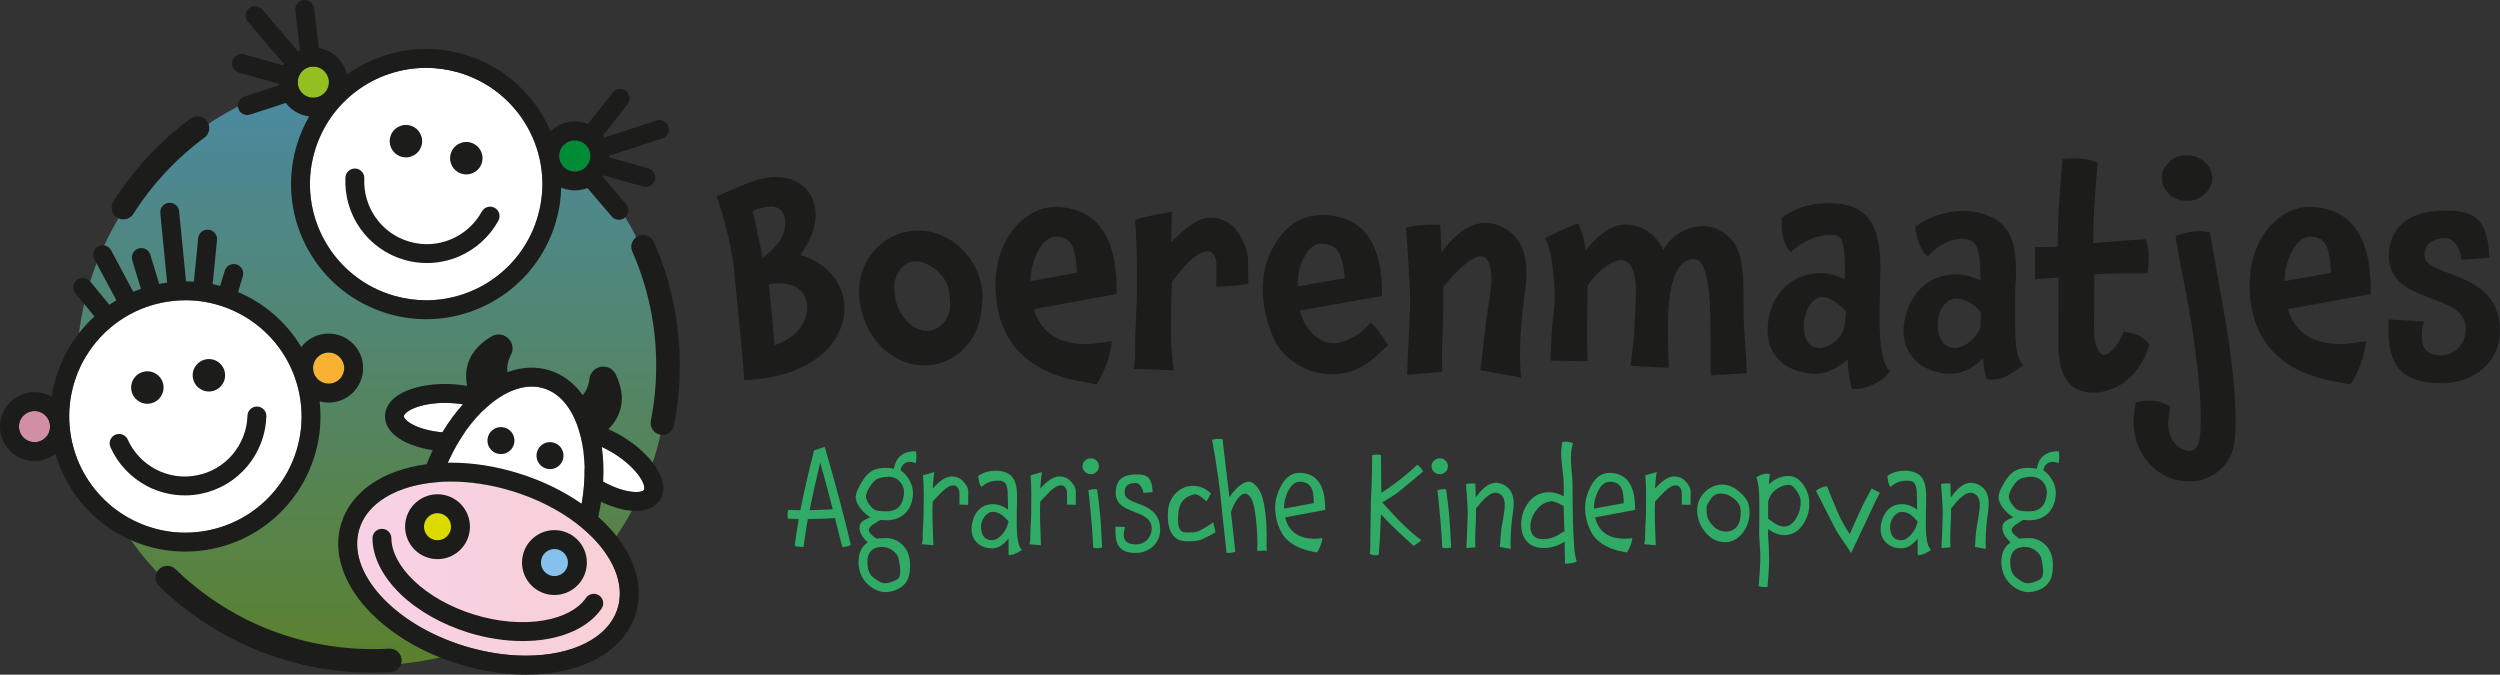 <?xml version="1.0" encoding="UTF-8" standalone="no"?><!DOCTYPE svg PUBLIC "-//W3C//DTD SVG 1.1//EN" "http://www.w3.org/Graphics/SVG/1.1/DTD/svg11.dtd"><svg width="100%" height="100%" viewBox="0 0 20766 5604" version="1.1" xmlns="http://www.w3.org/2000/svg" xmlns:xlink="http://www.w3.org/1999/xlink" xml:space="preserve" xmlns:serif="http://www.serif.com/" style="fill-rule:evenodd;clip-rule:evenodd;stroke-linejoin:round;stroke-miterlimit:2;"><rect x="0" y="0" width="20766" height="5604" fill="#333333" stroke="none"/><g opacity="0.6"><path d="M5545.86,3071.11c0,-1354.41 -1099.61,-2454.02 -2454.02,-2454.02c-1354.41,-0 -2454.02,1099.61 -2454.02,2454.02c-0,1354.41 1099.61,2454.02 2454.02,2454.02c1354.41,-0 2454.02,-1099.61 2454.02,-2454.02Z" style="fill:url(#_Linear1);"/></g><path d="M2984.79,4394.28c-109.037,355.521 282.942,791.068 875.495,972.787c175.625,53.854 349.088,79.375 509.192,79.375c380.052,-0 684.453,-143.933 761.172,-394.089c109.037,-355.521 -282.943,-791.016 -875.495,-972.76c-175.625,-53.854 -349.088,-79.349 -509.192,-79.349c-380.026,-0 -684.427,143.906 -761.172,394.036Z" style="fill:url(#_Linear2);fill-rule:nonzero;"/><path d="M4341.2,5324.87c-144.505,-0 -297.734,-23.36 -446.77,-69.089c-221.25,-67.839 -422.631,-181.667 -567.032,-320.495c-149.375,-143.62 -232.291,-308.203 -233.463,-463.437c-0.313,-43.386 34.583,-78.802 77.969,-79.141l0.598,0c43.099,0 78.204,34.792 78.542,77.969c0.833,112.526 66.615,237.318 185.261,351.38c126.979,122.083 306.041,222.76 504.192,283.542c198.125,60.755 402.865,77.786 576.459,47.864c162.161,-27.942 286.614,-94.375 350.416,-187.083c24.584,-35.729 73.49,-44.766 109.245,-20.182c35.729,24.609 44.766,73.515 20.156,109.244c-87.994,127.865 -248.932,217.657 -453.151,252.839c-64.427,11.094 -132.422,16.589 -202.422,16.589" style="fill:#1c1c1b;fill-rule:nonzero;"/><path d="M4605.36,4403.49l-0.026,-0c-57.291,-0 -112.083,17.864 -158.515,51.64c-47.474,34.558 -81.667,82.526 -98.906,138.75c-21.094,68.776 -14.141,141.641 19.557,205.183c33.724,63.541 90.182,110.156 158.958,131.25c25.677,7.89 52.24,11.875 79.011,11.875c57.265,-0 112.083,-17.865 158.515,-51.641c47.474,-34.557 81.693,-82.526 98.906,-138.75c21.094,-68.776 14.141,-141.641 -19.557,-205.182c-33.724,-63.542 -90.182,-110.157 -158.958,-131.25c-25.677,-7.891 -52.24,-11.875 -78.985,-11.875" style="fill:#1c1c1b;fill-rule:nonzero;"/><path d="M4605.35,4560.59c10.912,0 21.979,1.589 32.943,4.974c59.245,18.151 92.552,80.938 74.401,140.182c-14.818,48.282 -59.271,79.349 -107.266,79.349c-10.911,0 -21.979,-1.614 -32.943,-4.974c-59.27,-18.177 -92.552,-80.937 -74.401,-140.182c14.818,-48.281 59.271,-79.349 107.266,-79.349" style="fill:#85c1ea;fill-rule:nonzero;"/><path d="M3634.1,4105.63l-0.026,-0c-57.292,-0 -112.084,17.864 -158.516,51.64c-47.474,34.558 -81.666,82.526 -98.906,138.75c-21.094,68.776 -14.141,141.641 19.557,205.183c33.724,63.541 90.183,110.156 158.959,131.25c25.677,7.89 52.239,11.875 79.01,11.875c57.266,-0 112.083,-17.865 158.516,-51.641c47.474,-34.557 81.692,-82.526 98.906,-138.75c21.094,-68.776 14.14,-141.641 -19.557,-205.182c-33.724,-63.568 -90.183,-110.157 -158.959,-131.25c-25.677,-7.891 -52.239,-11.875 -78.984,-11.875" style="fill:#1c1c1b;fill-rule:nonzero;"/><path d="M3634.09,4262.73c10.912,0 21.98,1.589 32.943,4.974c59.245,18.151 92.552,80.938 74.401,140.182c-14.818,48.282 -59.271,79.349 -107.265,79.349c-10.912,0 -21.98,-1.614 -32.943,-4.974c-59.271,-18.177 -92.552,-80.937 -74.401,-140.182c14.818,-48.281 59.271,-79.349 107.265,-79.349" style="fill:#dcdb00;fill-rule:nonzero;"/><path d="M5315.21,3963.32c-44.922,-67.291 -122.917,-138.593 -213.985,-195.625c-107.708,-67.421 -202.187,-97.708 -270.156,-106.822c-2.63,-12.579 -5.416,-25.053 -8.463,-37.344c-52.552,-212.084 -161.068,-353.308 -305.625,-397.63c-32.266,-9.896 -65.756,-14.792 -100.131,-14.792c-119.557,-0 -249.713,59.193 -375.859,172.734c-9.427,8.464 -18.724,17.214 -27.969,26.172c-61.38,-30.573 -156.588,-58.437 -283.567,-62.995c-10.886,-0.39 -21.745,-0.573 -32.552,-0.573c-95.756,0 -187.006,15.131 -254.323,42.579c-63.464,25.859 -87.188,54.895 -87.657,68.125c-0.468,13.203 21.12,43.854 82.552,74.192c72.553,35.834 175.756,58.568 283.151,62.422c52.735,1.901 100.287,-0.625 142.422,-6.068c-83.828,120.026 -154.01,261.172 -205.755,415.235c29.037,-1.797 58.62,-2.709 88.698,-2.709c160.078,0 333.542,25.521 509.167,79.375c208.593,63.959 392.291,159.428 538.073,271.719c43.541,-156.692 64.583,-313.073 62.422,-459.583c34.192,30.208 72.968,59.219 114.531,85.234c203.906,127.657 360.39,122.266 379.427,91.901c7.005,-11.224 3.646,-48.567 -34.401,-105.547" style="fill:#fff;fill-rule:nonzero;"/><path d="M4461.22,3751.72c-18.177,59.245 15.13,122.032 74.401,140.183c59.244,18.177 122.005,-15.131 140.182,-74.375c18.177,-59.245 -15.13,-122.032 -74.375,-140.183c-59.271,-18.177 -122.031,15.13 -140.208,74.375" style="fill:#1c1c1b;fill-rule:nonzero;"/><path d="M4053.78,3626.77c-18.177,59.245 15.13,122.031 74.375,140.182c59.271,18.177 122.031,-15.13 140.208,-74.375c18.178,-59.245 -15.13,-122.031 -74.375,-140.182c-59.27,-18.177 -122.031,15.13 -140.208,74.375" style="fill:#1c1c1b;fill-rule:nonzero;"/><path d="M4468.7,1790.83c35.391,-125.468 45.156,-254.01 29.036,-382.083c-15.598,-123.776 -54.583,-242.031 -115.859,-351.458c-61.276,-109.427 -141.745,-204.454 -239.141,-282.422c-100.781,-80.651 -215.494,-139.505 -340.963,-174.87c-85.938,-24.245 -174.271,-36.537 -262.578,-36.537c-103.906,0 -206.771,16.849 -305.703,50.079c-97.578,32.76 -188.933,80.599 -271.511,142.187c-83.359,62.188 -155.599,136.797 -214.713,221.745c-61.12,87.891 -107.032,185.26 -136.407,289.427c-35.39,125.469 -45.156,254.01 -29.01,382.083c15.573,123.776 54.557,242.032 115.833,351.459c61.276,109.427 141.745,204.427 239.167,282.395c100.755,80.678 215.469,139.506 340.938,174.896c85.937,24.245 174.27,36.537 262.578,36.537c103.932,-0 206.771,-16.849 305.703,-50.078c97.578,-32.761 188.932,-80.599 271.51,-142.188c83.36,-62.187 155.599,-136.797 214.714,-221.771c61.12,-87.864 107.031,-185.234 136.406,-289.401" style="fill:#fff;fill-rule:nonzero;"/><path d="M3545.57,2184.89c-61.771,0 -123.646,-8.411 -183.672,-25.338c-148.464,-41.849 -279.271,-134.089 -368.359,-259.688c-87.709,-123.698 -131.875,-274.791 -124.297,-425.468c2.187,-43.334 39.218,-76.771 82.396,-74.506c43.333,2.188 76.692,39.063 74.505,82.396c-5.808,115.599 28.125,231.641 95.547,326.693c69.375,97.812 167.161,166.771 282.838,199.375c115.703,32.63 235.13,24.948 345.365,-22.214c107.161,-45.833 196.718,-127.031 252.161,-228.619c20.807,-38.099 68.516,-52.11 106.589,-31.329c38.073,20.782 52.109,68.49 31.328,106.589c-72.266,132.396 -188.88,238.177 -328.307,297.812c-84.323,36.068 -175.105,54.297 -266.094,54.297" style="fill:#1c1c1b;fill-rule:nonzero;"/><path d="M3743.8,1277.51c-20.182,71.589 21.485,145.964 93.047,166.172c71.589,20.182 145.99,-21.484 166.172,-93.073c20.208,-71.562 -21.458,-145.963 -93.047,-166.146c-71.588,-20.208 -145.989,21.459 -166.172,93.047" style="fill:#1c1c1b;fill-rule:nonzero;"/><path d="M3242.17,1136.05c-20.182,71.589 21.485,145.964 93.047,166.172c71.589,20.183 145.99,-21.484 166.172,-93.073c20.208,-71.562 -21.458,-145.963 -93.047,-166.145c-71.588,-20.209 -145.989,21.458 -166.172,93.046" style="fill:#1c1c1b;fill-rule:nonzero;"/><path d="M4646.03,1284.56c-2.708,34.48 8.151,67.943 30.625,94.219c22.448,26.302 53.802,42.292 88.281,45c34.427,2.709 67.943,-8.177 94.245,-30.625c26.302,-22.448 42.266,-53.802 44.974,-88.281c2.708,-34.479 -8.151,-67.943 -30.599,-94.245c-22.474,-26.276 -53.828,-42.265 -88.307,-44.974c-71.224,-5.677 -133.62,47.761 -139.219,118.906" style="fill:#008c36;fill-rule:nonzero;"/><path d="M2717.68,740.722c15.703,-30.807 18.464,-65.885 7.761,-98.776c-10.677,-32.89 -33.542,-59.635 -64.349,-75.338c-18.75,-9.557 -38.802,-14.089 -58.568,-14.089c-47.162,0 -92.708,25.834 -115.547,70.651c-15.703,30.808 -18.463,65.886 -7.786,98.776c10.677,32.891 33.541,59.662 64.349,75.339c63.619,32.422 141.718,7.031 174.14,-56.563" style="fill:#93c020;fill-rule:nonzero;"/><path d="M716.018,3962.72c57.135,93.49 129.479,176.094 215,245.521c171.901,139.505 387.682,216.354 607.604,216.354c63.151,0 126.901,-6.302 189.479,-18.75c127.865,-25.443 246.849,-75.104 353.646,-147.604c103.229,-70.078 190.885,-158.49 260.573,-262.787c69.687,-104.27 117.812,-219.114 143.073,-341.276c26.12,-126.406 26.458,-255.338 1.041,-383.177c-22.369,-112.395 -63.671,-218.437 -122.812,-315.156c-57.136,-93.489 -129.479,-176.094 -214.974,-245.521c-171.276,-139.036 -386.12,-215.807 -605.182,-216.354c-62.631,0.13 -130.052,6.432 -191.953,18.75c-127.839,25.417 -246.823,75.078 -353.62,147.578c-103.229,70.104 -190.886,158.516 -260.573,262.787c-69.688,104.297 -117.813,219.114 -143.073,341.302c-26.12,126.406 -26.484,255.312 -1.042,383.177c22.37,112.396 63.672,218.437 122.813,315.156" style="fill:#fff;fill-rule:nonzero;"/><path d="M1535.95,4114.94c-108.959,0 -217.266,-26.198 -314.401,-77.109c-134.323,-70.391 -242.266,-184.974 -303.907,-322.657c-17.734,-39.609 0,-86.067 39.584,-103.802c39.583,-17.734 86.067,0 103.776,39.584c47.317,105.651 130.234,193.619 233.463,247.734c106.224,55.651 224.662,72.682 342.552,49.219c117.891,-23.438 220.808,-84.505 297.631,-176.563c74.661,-89.479 117.604,-202.5 120.885,-318.203c1.224,-43.359 37.266,-77.604 80.729,-76.276c43.359,1.224 77.526,37.37 76.302,80.729c-4.271,150.808 -60.156,297.969 -157.291,414.401c-98.672,118.229 -236.329,199.896 -387.605,230c-43.541,8.672 -87.682,12.943 -131.718,12.943" style="fill:#1c1c1b;fill-rule:nonzero;"/><path d="M2755.06,3184.43c33.906,-6.745 63.177,-26.302 82.396,-55.052c19.218,-28.75 26.067,-63.255 19.323,-97.162c-12.24,-61.536 -66.459,-104.218 -126.928,-104.218c-8.359,-0 -16.822,0.807 -25.312,2.5c-33.906,6.744 -63.177,26.302 -82.396,55.052c-19.193,28.75 -26.068,63.255 -19.323,97.161c13.932,70.026 82.24,115.651 152.24,101.719" style="fill:#f8b133;fill-rule:nonzero;"/><path d="M311.901,3670.39c33.906,-6.745 63.177,-26.303 82.395,-55.053c19.219,-28.75 26.068,-63.255 19.323,-97.187c-12.239,-61.51 -66.458,-104.193 -126.927,-104.193c-8.359,0 -16.823,0.808 -25.312,2.5c-33.907,6.745 -63.177,26.302 -82.396,55.052c-19.193,28.75 -26.068,63.256 -19.323,97.162c13.932,70.026 82.24,115.677 152.24,101.719" style="fill:#d08fa5;fill-rule:nonzero;"/><path d="M1356.15,3192.7c14.505,72.943 -32.864,143.828 -105.807,158.359c-72.943,14.506 -143.854,-32.864 -158.36,-105.807c-14.505,-72.943 32.865,-143.854 105.808,-158.359c72.942,-14.505 143.854,32.864 158.359,105.807" style="fill:#1c1c1b;fill-rule:nonzero;"/><path d="M1867.33,3091.03c14.505,72.942 -32.865,143.828 -105.807,158.359c-72.943,14.505 -143.855,-32.865 -158.36,-105.807c-14.505,-72.943 32.865,-143.855 105.807,-158.36c72.943,-14.505 143.855,32.865 158.36,105.808" style="fill:#1c1c1b;fill-rule:nonzero;"/><path d="M4904.16,1304.87c-2.708,34.479 -18.698,65.833 -44.974,88.281c-26.302,22.448 -59.818,33.334 -94.245,30.625c-34.479,-2.708 -65.833,-18.698 -88.307,-44.974c-22.448,-26.302 -33.307,-59.765 -30.599,-94.245c5.599,-71.145 67.995,-124.583 139.219,-118.906c34.479,2.709 65.833,18.698 88.281,44.974c22.474,26.302 33.333,59.766 30.625,94.245m-435.469,485.963c-29.375,104.167 -75.26,201.537 -136.406,289.402c-59.089,84.947 -131.328,159.557 -214.714,221.77c-82.578,61.589 -173.906,109.427 -271.484,142.188c-98.932,33.229 -201.797,50.052 -305.729,50.052c-88.281,-0 -176.641,-12.266 -262.552,-36.51c-125.469,-35.391 -240.183,-94.219 -340.964,-174.896c-97.396,-77.969 -177.864,-172.969 -239.166,-282.422c-61.276,-109.401 -100.261,-227.656 -115.834,-351.432c-16.12,-128.073 -6.354,-256.641 29.011,-382.084c29.375,-104.166 75.286,-201.536 136.432,-289.427c59.088,-84.948 131.328,-159.557 214.713,-221.745c82.553,-61.588 173.907,-109.453 271.485,-142.213c98.932,-33.203 201.797,-50.052 305.703,-50.052c88.307,-0 176.641,12.291 262.578,36.51c125.469,35.391 240.182,94.245 340.964,174.896c97.395,77.969 177.864,172.995 239.14,282.422c61.302,109.427 100.261,227.682 115.86,351.458c16.119,128.073 6.354,256.615 -29.037,382.083m-1989.51,-1068.88c-10.677,-32.89 -7.917,-67.968 7.786,-98.776c22.839,-44.817 68.386,-70.677 115.547,-70.677c19.766,0 39.818,4.531 58.568,14.115c30.833,15.677 53.672,42.448 64.375,75.338c10.677,32.891 7.917,67.969 -7.786,98.776c-32.422,63.594 -110.521,88.985 -174.141,56.563c-30.807,-15.703 -53.646,-42.448 -64.349,-75.339m3072.27,329.844c-13.412,-41.25 -57.735,-63.854 -98.985,-50.443l-421.198,136.849c-4.453,1.459 -8.619,3.334 -12.63,5.443c-3.568,-5.729 -7.396,-11.328 -11.406,-16.823l205.573,-260.729c26.849,-34.089 21.015,-83.464 -13.073,-110.313c-34.063,-26.875 -83.464,-21.015 -110.313,13.047l-205.547,260.703c-27.161,-11.119 -56.171,-18.125 -86.302,-20.494c-86.406,-6.745 -167.031,25.807 -224.27,82.578c-128.308,-302.735 -387.813,-546.641 -728.907,-642.839c-101.823,-28.724 -204.349,-42.422 -305.208,-42.422c-238.984,0 -468.542,76.979 -657.161,213.256c-1.98,-8.803 -4.349,-17.527 -7.162,-26.198c-23.646,-72.813 -74.245,-132.032 -142.448,-166.771c-27.213,-13.88 -55.625,-22.917 -84.271,-27.526l-39.036,-329.792c-5.104,-43.073 -44.141,-73.854 -87.24,-68.776c-43.099,5.104 -73.88,44.167 -68.776,87.24l39.037,329.843c-6.224,2.605 -12.396,5.391 -18.438,8.412c-2.318,-3.932 -4.948,-7.761 -8.021,-11.38l-286.77,-335.756c-28.178,-32.994 -77.761,-36.875 -110.756,-8.724c-32.968,28.178 -36.875,77.761 -8.698,110.756l286.771,335.755c4.115,4.844 8.75,9.01 13.672,12.578c-2.786,4.427 -5.469,8.984 -8.021,13.62l-324.479,-91.511c-41.771,-11.77 -85.156,12.526 -96.927,54.271c-11.771,41.745 12.526,85.156 54.271,96.927l331.328,93.438c0.208,4.166 0.521,8.333 0.911,12.5l-287.135,93.307c-41.25,13.385 -63.854,57.708 -50.443,98.958c10.782,33.204 41.589,54.297 74.688,54.297c8.047,0 16.224,-1.224 24.297,-3.854l295.573,-96.042c25.781,34.063 59.088,62.136 98.281,82.084c30.937,15.781 63.437,25.364 96.094,29.219c-45.834,79.322 -82.657,165.546 -108.672,257.76c-168.229,596.51 178.958,1216.46 775.495,1384.69c101.848,28.724 204.375,42.422 305.208,42.422c489.87,0 940.026,-323.203 1079.53,-817.89c25.912,-91.823 39.557,-184.219 41.979,-275.443c28.464,12.214 58.985,19.87 90.755,22.37c7.657,0.599 15.313,0.911 22.943,0.911c35.86,0 70.912,-6.719 103.724,-19.557l201.849,236.302c15.521,18.203 37.578,27.552 59.766,27.552c18.047,0 36.172,-6.198 50.963,-18.828c32.995,-28.177 36.901,-77.76 8.724,-110.755l-196.094,-229.558c2.527,-3.359 4.974,-6.744 7.318,-10.208l331.328,93.464c7.136,2.005 14.323,2.968 21.381,2.968c34.27,0 65.781,-22.63 75.546,-57.265c11.771,-41.745 -12.526,-85.13 -54.27,-96.901l-324.48,-91.511c0.235,-5.26 0.339,-10.52 0.287,-15.755c6.068,-0.469 12.161,-1.667 18.203,-3.62l421.198,-136.849c41.25,-13.411 63.828,-57.734 50.443,-98.984" style="fill:#1c1c1b;fill-rule:nonzero;"/><path d="M2837.45,3129.39c-19.219,28.75 -48.464,48.307 -82.396,55.052c-70,13.932 -138.307,-31.693 -152.239,-101.719c-6.745,-33.906 0.13,-68.438 19.349,-97.188c19.192,-28.75 48.463,-48.281 82.369,-55.026c8.49,-1.692 16.953,-2.526 25.313,-2.526c60.469,0 114.687,42.709 126.927,104.219c6.745,33.932 -0.104,68.438 -19.323,97.188m-352.057,524.791c-25.261,122.188 -73.386,237.005 -143.073,341.276c-69.688,104.297 -157.344,192.709 -260.573,262.787c-106.797,72.5 -225.781,122.161 -353.646,147.604c-62.578,12.448 -126.328,18.75 -189.479,18.75c-219.922,-0 -435.703,-76.823 -607.604,-216.354c-85.521,-69.427 -157.839,-152.032 -215,-245.521c-59.141,-96.719 -100.443,-202.761 -122.813,-315.156c-25.416,-127.865 -25.078,-256.771 1.042,-383.177c25.26,-122.188 73.385,-237.006 143.073,-341.303c69.687,-104.27 157.344,-192.682 260.573,-262.76c106.797,-72.526 225.781,-122.187 353.62,-147.604c61.901,-12.318 129.322,-18.594 191.953,-18.75c219.088,0.547 433.906,77.318 605.182,216.354c85.495,69.427 157.838,152.031 214.974,245.521c59.141,96.719 100.443,202.76 122.812,315.156c25.417,127.839 25.079,256.771 -1.041,383.177m-2091.09,-38.828c-19.219,28.75 -48.49,48.281 -82.396,55.026c-70,13.985 -138.307,-31.693 -152.239,-101.693c-6.745,-33.932 0.13,-68.437 19.322,-97.187c19.219,-28.75 48.49,-48.307 82.396,-55.052c8.49,-1.693 16.953,-2.5 25.313,-2.5c60.469,-0 114.687,42.708 126.927,104.219c6.745,33.906 -0.13,68.437 -19.323,97.187m2616.56,-613.802c-30.833,-154.948 -181.979,-255.964 -336.953,-225.13c-68.724,13.672 -128.75,51.146 -171.041,106.198c-123.125,-205.599 -308.594,-364.766 -525.469,-456.823l39.818,-131.25c12.578,-41.511 -10.86,-85.365 -52.37,-97.969c-41.511,-12.578 -85.365,10.859 -97.969,52.37l-38.125,125.703c-20.625,-5.521 -41.432,-10.417 -62.422,-14.766c0.183,-1.198 0.417,-2.369 0.521,-3.593l35.703,-362.5c4.271,-43.177 -27.291,-81.641 -70.469,-85.886c-43.177,-4.245 -81.614,27.318 -85.859,70.469l-35.521,360.677c-21.719,-1.354 -43.541,-2.083 -65.442,-2.161l-57.318,-581.875c-4.245,-43.151 -42.709,-74.74 -85.86,-70.469c-43.177,4.245 -74.739,42.708 -70.468,85.885l56.823,576.953c-21.954,3.021 -43.959,6.615 -65.964,10.964l-73.437,-242.109c-12.605,-41.511 -56.459,-64.948 -97.969,-52.37c-41.511,12.604 -64.974,56.458 -52.37,97.968l72.057,237.527c-21.588,7.5 -42.838,15.572 -63.724,24.296l-184.479,-345.13c-20.469,-38.255 -68.047,-52.682 -106.302,-32.239c-38.255,20.442 -52.708,68.02 -32.239,106.302l182.604,341.614c-19.948,11.823 -39.427,24.245 -58.464,37.24l-159.349,-194.167c-27.5,-33.541 -77.005,-38.411 -110.547,-10.885c-33.541,27.5 -38.411,77.005 -10.885,110.547l157.474,191.875c-189.948,173.047 -317.318,408.437 -355.443,666.38c-58.073,-33.438 -127.943,-46.875 -198.672,-32.813c-75.078,14.922 -139.843,58.203 -182.343,121.849c-42.527,63.62 -57.735,140.026 -42.787,215.104c27.083,136.172 147.083,230.678 280.938,230.678c18.489,-0 37.213,-1.797 56.015,-5.547c44.037,-8.75 84.479,-27.344 119.011,-53.985c139.062,483.802 583.333,811.224 1077.06,811.224c72.552,0 146.276,-7.083 220.13,-21.771c576.589,-114.687 961.38,-652.135 896.302,-1225.88c24.011,6.536 49.063,10 74.662,10c18.463,0 37.213,-1.797 55.989,-5.547c75.078,-14.922 139.844,-58.203 182.37,-121.823c42.526,-63.646 57.708,-140.052 42.786,-215.13" style="fill:#1c1c1b;fill-rule:nonzero;"/><path d="M5349.61,4068.86c-17.761,28.333 -155.261,34.895 -339.297,-68.125c5.443,-99.506 1.823,-196.329 -10.964,-288.23c32.214,14.766 66.303,32.943 101.875,55.209c91.068,57.005 169.063,128.307 213.985,195.599c38.047,57.005 41.406,94.349 34.401,105.547m-1048.39,-139.454c-186.666,-57.239 -373.463,-86.276 -555.156,-86.276l-8.984,0l-0,0.052c-5.86,0.026 -11.693,0.131 -17.526,0.209c3.203,-7.136 6.354,-14.323 9.635,-21.38c0.026,-0.079 0.078,-0.183 0.104,-0.261c11.12,-23.932 22.709,-47.422 34.74,-70.39c30.312,-57.943 63.411,-112.709 99.01,-163.672c0,-0 0,-0.026 0.026,-0.026c4.688,-6.719 9.427,-13.386 14.193,-19.974c0.026,-0 0.026,-0 0.026,-0.026c50.287,-69.297 105.182,-131.172 163.698,-183.829c80.781,-72.708 163.203,-123.072 243.438,-149.947c0.26,-0.079 0.52,-0.157 0.781,-0.261c12.578,-4.167 25.104,-7.786 37.552,-10.833c0.182,-0.026 0.364,-0.078 0.573,-0.13c5.937,-1.433 11.849,-2.709 17.76,-3.881c0.755,-0.156 1.537,-0.312 2.292,-0.442c5.859,-1.146 11.719,-2.162 17.552,-3.021c0.13,-0.026 0.286,-0.026 0.443,-0.052c5.599,-0.834 11.172,-1.511 16.744,-2.084c0.886,-0.078 1.745,-0.182 2.631,-0.286c5.468,-0.521 10.911,-0.911 16.328,-1.224c1.068,-0.052 2.109,-0.078 3.177,-0.13c5.547,-0.261 11.094,-0.417 16.588,-0.417c34.375,0 67.865,4.87 100.131,14.766c4.713,1.458 9.375,2.995 13.984,4.635c1.458,0.521 2.865,1.094 4.297,1.641c3.177,1.172 6.354,2.37 9.479,3.646c1.641,0.651 3.255,1.38 4.87,2.057c2.917,1.25 5.833,2.5 8.724,3.828c1.64,0.755 3.255,1.563 4.896,2.344c2.838,1.354 5.677,2.734 8.489,4.166c1.589,0.808 3.151,1.667 4.714,2.5c2.838,1.511 5.677,3.047 8.489,4.662c1.485,0.833 2.943,1.693 4.401,2.552c2.891,1.719 5.782,3.464 8.646,5.26c1.328,0.834 2.656,1.693 3.959,2.553c2.994,1.927 5.963,3.906 8.906,5.937c1.172,0.807 2.318,1.615 3.463,2.422c3.125,2.213 6.25,4.479 9.323,6.823c0.912,0.703 1.849,1.38 2.761,2.083c3.359,2.604 6.692,5.261 10,7.969c0.599,0.521 1.224,1.016 1.849,1.536c3.698,3.099 7.369,6.276 11.015,9.532c0.183,0.182 0.365,0.338 0.573,0.52c78.36,70.704 137.917,180.209 172.787,320.99c18.88,76.172 29.635,157.891 32.448,243.177l-0,0.339c0.26,8.177 0.468,16.406 0.599,24.661c1.276,86.953 -5.599,177.37 -20.495,269.271c-0.026,0.052 -0.026,0.13 -0.026,0.182c-1.25,7.63 -2.657,15.313 -4.011,22.969c-152.942,-107.161 -333.698,-194.557 -529.896,-254.74m829.428,1122.97c-76.719,250.13 -381.12,394.063 -761.172,394.063c-136.589,-0 -282.917,-18.646 -432.032,-57.552c-7.812,-2.058 -15.625,-4.141 -23.463,-6.303c-5.313,-1.458 -10.651,-2.916 -15.964,-4.427c-3.567,-1.015 -7.161,-2.057 -10.729,-3.073c-8.984,-2.63 -17.995,-5.26 -26.979,-8.02c-11.979,-3.672 -23.854,-7.474 -35.651,-11.355c-2.031,-0.677 -4.063,-1.354 -6.094,-2.031c-11.536,-3.828 -23.021,-7.76 -34.401,-11.771c-549.557,-194.323 -903.646,-607.552 -799.375,-947.604c58.177,-189.661 247.214,-318.203 500.833,-369.323c20.235,-4.062 40.886,-7.656 61.875,-10.729c0.469,-0.078 0.938,-0.13 1.407,-0.208c6.536,-0.938 13.099,-1.849 19.713,-2.709c0.417,-0.052 0.834,-0.104 1.276,-0.182c13.724,-1.745 27.631,-3.307 41.641,-4.635c1.25,-0.13 2.5,-0.235 3.75,-0.339c5.651,-0.521 11.328,-1.015 17.005,-1.484c1.511,-0.104 2.995,-0.235 4.505,-0.339c6.771,-0.521 13.594,-1.015 20.443,-1.432c29.063,-1.797 58.672,-2.682 88.75,-2.682c160.078,-0.026 333.542,25.495 509.167,79.349c208.593,63.984 392.291,159.427 538.073,271.744c5.911,4.558 11.77,9.141 17.552,13.75c0.026,0.027 0.052,0.053 0.078,0.053c5.781,4.609 11.51,9.244 17.161,13.906c0,0.026 0.026,0.026 0.026,0.026c34.037,28.047 65.756,57.005 94.948,86.719c181.38,184.505 265.834,396.927 207.657,586.588m-1693.18,-1521.02c-61.432,-30.339 -83.02,-61.016 -82.552,-74.219c0.469,-13.203 24.193,-42.24 87.657,-68.099c67.317,-27.448 158.567,-42.604 254.323,-42.604c10.807,-0 21.666,0.208 32.552,0.573c41.927,1.51 80.312,5.599 115.26,11.458c-62.083,68.88 -119.323,146.979 -170.599,232.396c-90.234,-7.891 -174.635,-28.907 -236.641,-59.505m2008.39,344.739c-57.63,-86.38 -150.443,-172.161 -261.276,-241.536c-43.073,-26.98 -87.188,-50.365 -131.042,-69.74c31.771,-31.641 59.922,-68.75 79.974,-112.057c47.552,-102.578 41.458,-217.656 -18.099,-342.005c-19.375,-40.443 -59.271,-65.573 -104.114,-65.573c-59.844,-0 -109.401,44.401 -115.261,103.307c-4.974,49.896 -23.463,94.427 -55.26,133.463c-73.282,-101.744 -167.37,-172.395 -277.735,-206.25c-111.224,-34.114 -229.713,-27.968 -348.333,16.12c-4.87,-50.859 4.688,-98.75 28.854,-143.411c19.375,-35.834 18.594,-77.969 -2.109,-112.735c-21.146,-35.468 -59.505,-57.5 -100.13,-57.5l-0.026,0c-20.209,0 -40.339,5.521 -58.23,15.99c-119.036,69.583 -188.593,161.458 -206.718,273.047c-7.11,43.594 -5.756,90.078 3.645,138.151c-46.406,-8.281 -95.078,-13.568 -144.947,-15.339c-130.678,-4.687 -255.625,14.323 -351.771,53.516c-157.11,64.036 -183.568,157.786 -185.365,207.969c-1.797,50.182 17.891,145.599 170,220.703c63.802,31.484 141.745,54.479 226.511,67.37c-18.021,37.838 -34.896,76.744 -50.651,116.51c-363.75,48.047 -627.995,227.5 -709.167,492.136c-36.328,118.489 -33.516,243.437 8.359,371.38c37.396,114.14 104.584,225.625 199.714,331.328c184.14,204.583 458.151,370.182 771.562,466.302c186.667,57.266 373.49,86.276 555.235,86.276c466.588,-0 815.807,-193.542 911.38,-505.078c36.328,-118.516 33.515,-243.464 -8.36,-371.38c-37.395,-114.167 -104.583,-225.651 -199.713,-331.355c-31.823,-35.338 -66.354,-69.479 -103.255,-102.317c9.245,-41.797 17.083,-83.49 23.385,-124.922c77.422,36.849 154.844,61.51 225.339,71.198c23.385,3.203 44.869,4.661 64.609,4.661c122.031,0 176.953,-55.468 199.896,-92.109c26.641,-42.552 57.292,-135.026 -36.901,-276.12" style="fill:#1c1c1b;fill-rule:nonzero;"/><path d="M6479.68,2353.8c-30.208,-0 -62.734,2.317 -95.26,9.296c-0,6.98 2.317,13.959 4.635,20.912c13.959,123.177 30.209,304.427 44.167,483.359c157.995,-53.463 271.875,-167.317 271.875,-313.724c-0,-99.922 -65.078,-199.843 -225.417,-199.843m-74.349,-639.037c-34.87,0 -97.604,11.615 -153.385,37.188c30.234,116.198 53.463,248.645 83.672,392.708c164.974,-134.766 185.885,-209.141 185.885,-297.448l0,-20.911c-6.953,-60.417 -44.141,-111.537 -116.172,-111.537m-223.099,1443.07c-11.614,-160.338 -39.479,-469.401 -76.666,-822.63l-0,-11.615c-11.641,-118.515 -32.552,-348.567 -153.386,-692.474c171.979,-72.057 332.318,-160.338 490.313,-160.338c218.437,-0 332.317,144.062 332.317,311.38c0,106.875 -41.823,218.437 -127.812,336.953c232.396,62.734 367.161,248.646 367.161,436.875c0,295.104 -271.901,578.594 -831.927,601.849" style="fill:#1c1c1b;fill-rule:nonzero;"/><path d="M7604.37,2170.22c-104.558,0 -164.974,109.219 -176.615,188.229l0,37.188c2.344,20.911 4.662,53.437 11.641,92.942c23.229,127.813 137.083,260.261 260.26,260.261c132.448,-9.297 192.865,-123.151 192.865,-216.12c-0,-30.208 -2.318,-60.391 -6.979,-97.578c-0,-116.198 -151.042,-264.922 -281.172,-264.922m448.489,671.589c-95.286,125.468 -220.755,192.864 -374.14,192.864c-318.36,0 -543.75,-304.427 -543.75,-615.807c-0,-262.578 204.505,-504.245 494.974,-504.245c262.578,0 515.885,227.708 532.135,536.771c-4.635,139.427 -23.229,276.536 -109.219,390.417" style="fill:#1c1c1b;fill-rule:nonzero;"/><path d="M8770.88,1965.73c-118.516,0 -211.484,202.162 -211.484,369.479l385.755,-69.713c-11.615,-218.412 -46.458,-299.766 -174.271,-299.766m257.943,892.344c34.844,0 109.219,-11.615 206.823,-23.229c-13.959,125.469 -55.782,241.667 -127.813,357.838l-125.495,-23.229c-580.937,-99.922 -713.385,-476.38 -713.385,-804.036c0,-404.323 260.26,-645.99 492.63,-645.99l32.526,0c320.703,18.568 481.042,250.964 481.042,685.495l-0,37.188l-687.839,125.494c60.417,197.5 206.797,290.469 441.511,290.469" style="fill:#1c1c1b;fill-rule:nonzero;"/><path d="M10369.6,2358.45c-0,2.318 -176.589,23.255 -267.24,23.255c0,-62.76 2.344,-120.859 2.344,-183.593c-0,-53.438 -30.235,-111.537 -65.078,-111.537c-74.349,0 -162.657,65.052 -304.401,253.282c-2.344,62.734 -6.98,144.062 -6.98,234.713c0,171.953 -9.296,253.281 20.912,501.927c-111.537,-4.635 -220.755,-9.297 -329.974,-11.614l9.297,-102.24l-0,-67.396c-0,-204.505 16.25,-297.448 16.25,-567.005c-0,-183.568 -4.636,-353.229 -16.25,-501.953c81.328,-32.526 274.193,-58.073 306.745,-69.688c-6.98,83.646 -0,164.974 -6.98,255.599c109.219,-111.536 223.073,-204.479 322.995,-204.479c88.308,0 153.386,32.526 211.485,92.943l20.911,30.208c48.776,69.714 83.646,160.339 83.646,244.011c-0,32.526 -0,118.489 2.318,183.567" style="fill:#1c1c1b;fill-rule:nonzero;"/><path d="M11171.3,2311.98c-9.297,-92.943 -27.865,-164.974 -41.823,-197.526c-25.573,-55.782 -72.032,-85.964 -141.771,-90.625c-55.755,-4.662 -113.854,25.573 -157.995,120.833c-41.849,76.693 -51.12,160.339 -51.12,234.714c44.141,-6.98 346.224,-62.761 392.709,-67.396m-92.943,539.114c81.328,0 230.052,-67.396 304.401,-171.953c53.463,30.208 146.406,190.547 146.406,190.547c-53.463,27.891 -185.885,239.349 -462.448,239.349c-227.734,-0 -397.344,-139.427 -457.786,-243.984c-76.667,-130.131 -120.808,-318.36 -120.808,-457.787c0,-90.651 18.568,-204.505 53.412,-283.515c99.922,-234.714 264.922,-350.886 474.062,-336.954c320.704,18.594 469.428,250.964 464.766,671.589l-683.177,120.833c44.141,171.953 164.974,271.875 281.172,271.875" style="fill:#1c1c1b;fill-rule:nonzero;"/><path d="M12626,2932.43c-0,51.119 -0,99.921 9.297,204.505c-111.537,-18.594 -225.391,-41.823 -339.271,-62.761c23.255,-148.724 32.526,-320.677 65.078,-522.838c11.615,-72.031 27.865,-153.36 27.865,-234.714c-0,-58.073 -11.615,-188.229 -88.282,-188.229c-90.651,0 -237.031,162.682 -311.38,255.625l0,178.932c0,25.547 -2.344,51.12 -2.344,79.011l-6.979,225.39c-2.317,30.235 -2.317,60.443 -2.317,88.334c-0,69.687 2.317,125.469 4.661,132.448c-97.604,9.271 -197.526,18.593 -295.13,25.547c-2.318,-0 25.573,-469.401 25.573,-625.079c-0,-146.406 -32.526,-597.239 -34.844,-597.239c44.141,-11.589 127.786,-25.547 216.094,-25.547c23.229,0 46.484,0 69.713,2.318c0,-0 6.979,155.703 9.297,232.396c67.396,-104.584 213.802,-248.672 360.182,-248.672c39.506,-0 83.672,6.979 113.881,18.593c190.52,79.011 232.369,237.032 232.369,402.032c0,83.646 -18.593,181.25 -27.89,269.557c-9.297,76.693 -25.573,253.281 -25.573,390.391" style="fill:#1c1c1b;fill-rule:nonzero;"/><path d="M14210.7,3118.33c-2.317,-81.328 -2.317,-234.687 -2.317,-355.547c-0,-418.255 -44.141,-611.145 -137.11,-611.145c-241.666,-0 -216.093,550.729 -216.093,639.036c-0,92.969 2.317,185.911 6.953,264.922l-318.334,-16.276l18.568,-148.724c4.636,-30.208 6.979,-65.052 9.297,-97.604c9.297,-162.657 16.276,-262.578 16.276,-402.005c0,-102.24 -30.208,-230.053 -118.516,-230.053c-85.989,0 -218.463,104.558 -283.515,216.12l-0,158.021c-0,109.193 -4.636,111.537 -2.318,288.125c0,79.037 4.636,176.615 4.636,176.615c-104.558,-0 -206.797,-2.318 -309.063,-4.636c0,-2.317 2.344,-106.901 9.323,-225.416c6.953,-113.855 25.547,-220.756 25.547,-283.49c-0,-95.286 -9.297,-220.781 -25.547,-329.974c-13.958,-92.969 -39.531,-151.068 -55.781,-176.615c11.614,-6.979 197.526,-99.921 276.51,-123.177c0,0 53.464,111.563 62.761,223.099c69.713,-88.307 188.229,-213.802 327.63,-213.802c160.364,0 274.245,109.219 316.041,211.459c79.011,-141.719 223.073,-199.818 334.636,-199.818c99.948,4.635 181.276,48.776 248.672,132.448c78.984,113.854 83.619,292.786 83.619,474.036l0,67.396c0,211.458 23.256,357.865 25.573,548.412l-297.448,18.593Z" style="fill:#1c1c1b;fill-rule:nonzero;"/><path d="M15128.6,2467.67c-83.672,-0 -146.407,144.088 -146.407,230.052c0,134.792 53.464,192.891 130.131,192.891c69.713,-0 158.02,-58.099 192.864,-134.792c25.573,-62.735 20.938,-111.537 27.917,-171.953c-65.078,-62.761 -125.521,-116.198 -204.505,-116.198m490.312,694.818c-81.328,46.458 -148.724,69.713 -211.458,69.713c-9.297,0 -18.594,-2.318 -25.547,-2.318c-23.255,-69.713 -34.87,-197.526 -34.87,-244.01c-67.396,60.417 -171.979,118.516 -255.625,118.516c-227.734,-0 -408.984,-125.495 -408.984,-360.183c-0,-269.557 178.932,-476.38 443.828,-476.38c60.417,0 137.135,20.912 197.526,53.438l-0,-120.834c-4.661,-241.666 -39.479,-246.302 -120.833,-248.646c-132.448,0 -260.261,74.375 -325.339,141.745c-72.005,-58.073 -85.963,-197.5 -76.667,-285.807c111.537,-81.328 239.349,-120.833 381.094,-120.833c318.36,-0 436.875,155.703 436.875,536.77c0,99.948 -6.953,343.933 -6.953,411.329c0,253.281 27.865,402.005 90.599,450.807c-11.615,6.979 -46.458,55.781 -83.646,76.693" style="fill:#1c1c1b;fill-rule:nonzero;"/><path d="M16253.3,2479.29c-83.672,0 -158.021,90.625 -158.021,213.776c0,134.792 67.396,197.526 144.063,197.526c83.672,0 183.594,-88.307 211.458,-174.271c0,-39.505 4.662,-76.692 6.979,-118.515l-39.505,-41.823c-44.141,-44.141 -111.536,-74.375 -164.974,-76.693m290.443,673.88c-13.932,0 -27.865,0 -39.479,-2.291c-25.573,-58.099 -27.891,-146.407 -32.526,-176.615c-65.078,69.714 -160.365,130.13 -271.901,130.13c-192.865,0 -388.073,-118.515 -388.073,-360.208l-0,-25.547c25.547,-248.646 181.276,-439.193 434.531,-439.193c69.74,0 141.771,18.594 204.505,53.438c0,-311.38 -41.797,-348.568 -162.656,-348.568c-111.537,0 -223.099,81.354 -274.193,146.406c-65.078,-46.458 -104.583,-178.932 -104.583,-248.645c111.536,-81.328 257.943,-130.131 399.687,-130.131c176.615,0 357.865,76.693 406.667,255.625l6.953,18.594c16.276,65.052 23.255,141.719 23.255,250.964c0,48.802 -6.979,62.734 -6.979,192.864l0,176.615c0,197.526 4.662,334.609 69.714,385.755c-69.714,41.823 -141.745,120.807 -264.922,120.807" style="fill:#1c1c1b;fill-rule:nonzero;"/><path d="M17396.5,2279.44c-0,60.416 -2.318,220.781 -2.318,471.744c0,92.943 30.208,197.5 85.99,197.5c53.437,0 139.401,-127.786 157.994,-192.864c90.651,6.979 160.365,37.187 216.12,104.583c-83.646,283.49 -288.151,402.005 -478.698,402.005c-16.276,0 -39.505,-2.317 -60.416,-9.296l2.317,-0c-155.703,-30.209 -220.755,-164.974 -220.755,-413.646l0,-225.391c0,-27.891 2.318,-58.099 2.318,-90.625l-0,-218.437l-195.182,13.932l-0,-267.24c55.781,0 155.703,0 188.229,-2.317c-0,-269.558 13.932,-392.709 39.479,-729.662c30.208,-2.318 60.417,-4.661 90.651,-4.661c74.349,-0 141.745,11.64 202.161,34.869c-23.229,239.349 -37.161,469.401 -37.161,669.245l227.708,-18.594l206.823,-13.932c30.208,62.735 25.573,130.13 25.573,169.636c0,39.505 -4.661,88.307 -9.323,113.88c-123.151,4.635 -253.255,-4.662 -441.51,9.271" style="fill:#1c1c1b;fill-rule:nonzero;"/><path d="M18168,1668.29c-65.078,-0 -113.88,-20.912 -151.068,-55.782l4.662,0c-44.141,-39.505 -65.078,-83.645 -65.078,-132.448c-0,-53.437 20.937,-95.26 65.078,-134.765l-4.662,-0c37.188,-37.188 85.99,-55.781 151.068,-55.781c123.151,-0 209.115,99.921 209.115,190.546c-0,83.672 -81.328,188.23 -209.115,188.23m16.25,2330.76c-269.557,-0 -462.422,-232.37 -462.422,-492.656c0,-48.776 11.615,-111.537 16.25,-162.657c41.849,-11.614 79.011,-16.25 116.198,-16.25c62.735,0 120.86,16.25 171.979,48.776l-13.958,104.584c-2.318,6.979 -2.318,23.255 -2.318,41.823c0,146.406 104.558,223.099 174.271,223.099c72.057,-0 95.287,-74.375 95.287,-225.417l-0,-72.031c-0,-139.427 -11.615,-299.766 -62.761,-669.245c-44.14,-306.745 -97.578,-513.568 -146.38,-817.969c69.713,-27.891 137.109,-41.849 199.844,-41.849c30.208,0 58.073,4.662 85.989,9.297c4.636,34.87 13.933,72.031 18.568,106.901l125.495,713.412c44.14,290.468 72.031,564.661 69.739,769.166c0,34.87 0,65.052 -4.661,95.261c-0,223.099 -169.662,385.755 -381.12,385.755" style="fill:#1c1c1b;fill-rule:nonzero;"/><path d="M19188.1,1965.73c-118.516,0 -211.459,202.162 -211.459,369.479l385.73,-69.713c-11.615,-218.412 -46.459,-299.766 -174.271,-299.766m257.916,892.344c34.87,0 109.245,-11.615 206.849,-23.229c-13.932,125.469 -55.781,241.667 -127.838,357.838l-125.469,-23.229c-580.937,-99.922 -713.385,-476.38 -713.385,-804.036c-0,-404.323 260.26,-645.99 492.63,-645.99l32.552,0c320.651,18.568 480.989,250.964 480.989,685.495l0,37.188l-687.838,125.494c60.443,197.5 206.849,290.469 441.51,290.469" style="fill:#1c1c1b;fill-rule:nonzero;"/><path d="M20278,3183.39c-367.187,0 -439.192,-188.229 -439.192,-469.401c-0,-20.911 2.317,-39.505 2.317,-60.416l292.787,16.25c-13.932,44.166 -16.25,81.354 -16.25,111.536c-0,85.99 11.614,169.662 160.338,169.662c116.172,-0 204.506,-99.922 204.506,-220.756c-0,-309.088 -639.063,-192.89 -639.063,-601.875c0,-292.786 239.349,-378.776 457.787,-378.776c197.526,0 364.817,16.276 376.458,390.417l-230.052,18.568c-9.297,-102.24 -72.057,-181.25 -134.792,-181.25c-85.989,-0 -174.271,39.505 -174.271,141.744c0,195.209 627.396,113.881 627.396,627.422c0,260.261 -211.458,436.875 -487.969,436.875" style="fill:#1c1c1b;fill-rule:nonzero;"/><path d="M6813.15,3840.87c-36.172,152.109 -65.964,284.01 -88.307,396.771c68.099,-1.068 132.968,-4.245 192.552,-7.448c-34.037,-130.833 -68.073,-260.625 -104.245,-389.323m182.969,702.057l-60.651,-239.323c-67.006,4.245 -142.526,7.448 -225.495,7.448c-12.787,69.141 -24.479,146.771 -35.13,231.875c-30.834,1.068 -55.313,-2.109 -73.386,-9.557l4.271,-36.172c5.313,-31.901 13.802,-94.687 28.698,-186.146c-25.521,0 -55.313,-1.067 -89.349,-2.135c-5.312,-28.724 -4.245,-53.177 2.135,-73.412c36.172,1.068 69.141,2.136 101.042,2.136c27.656,-140.417 64.896,-305.287 113.828,-495.703l88.308,-30.834c94.661,326.563 167.005,598.881 216.979,814.818c-17.006,11.693 -40.417,17.005 -71.25,17.005" style="fill:#30ab66;fill-rule:nonzero;"/><path d="M7462.09,4634.42c-10.625,-40.417 -65.937,-91.485 -136.172,-91.485c-67.005,0 -121.25,34.037 -121.25,124.48c0,51.041 11.693,90.416 36.172,118.073c3.177,3.177 68.073,59.557 106.354,59.557c18.099,-0 53.204,-3.203 102.136,-30.86c19.14,-10.625 28.724,-34.036 28.724,-64.869c-0,-21.276 -4.245,-71.276 -15.964,-114.896m-82.969,-674.401c-28.723,-0 -70.208,7.448 -94.661,19.14c-29.792,14.896 -91.484,94.688 -91.484,150c-0,13.802 12.76,40.417 28.724,61.693c32.968,43.62 42.526,56.38 140.416,56.38c95.729,0 139.349,-54.271 146.771,-147.864c7.448,-57.448 -38.281,-139.349 -129.766,-139.349m174.454,-123.412c-32.969,0 -68.073,25.547 -73.412,70.235c57.448,38.281 103.203,114.869 103.203,184.01c0,140.417 -86.172,230.833 -220.208,230.833c-15.964,0 -32.969,-1.067 -51.042,-3.177c-40.442,25.521 -62.76,39.349 -64.896,41.459c-20.208,14.896 -30.859,29.791 -30.859,43.619c0,18.099 21.276,41.485 63.828,71.277c8.516,-2.11 19.141,-3.204 30.86,-3.204c20.208,0 55.312,-5.312 85.104,1.094c87.213,18.073 162.734,90.391 162.734,217.005c0,76.563 -8.489,130.808 -59.557,176.563c-31.901,29.792 -93.62,52.135 -146.797,52.135c-78.724,0 -221.276,-79.791 -221.276,-250c-0,-75.521 25.547,-129.765 76.588,-162.734c-45.729,-43.62 -68.072,-82.969 -68.072,-119.141c-0,-43.62 20.208,-63.828 90.416,-89.375c-67.005,-41.484 -122.318,-113.802 -122.318,-165.937c0,-39.349 26.589,-89.349 54.245,-134.037c56.38,-90.39 112.761,-110.625 196.797,-110.625c23.412,0 45.729,2.136 65.938,7.448l1.067,-3.177c14.896,-86.172 63.828,-129.792 140.417,-140.417c22.344,-3.203 40.443,-2.135 40.443,-2.135c5.312,15.964 5.312,34.037 5.312,52.135c0,14.87 -2.135,30.834 -6.38,47.839c-17.031,-7.422 -23.411,-11.693 -52.135,-11.693" style="fill:#30ab66;fill-rule:nonzero;"/><path d="M7969.56,4190.85l-0,-89.349c-0,-47.891 -24.453,-70.208 -51.042,-70.208c-32.994,-0 -76.588,30.833 -131.927,92.526c-14.896,15.963 -27.656,30.859 -39.349,42.578c-2.135,35.078 -3.203,90.39 -1.067,165.937c1.067,52.11 3.203,105.313 5.312,158.49l1.068,38.281l-95.729,-8.489l7.448,-36.172c-0,-41.485 1.067,-97.865 3.177,-122.344c4.27,-36.172 5.338,-122.318 5.338,-257.422c0,-62.76 -2.135,-114.87 -6.406,-156.354l94.687,-27.656l-5.312,37.213c-1.068,12.761 -5.339,45.755 -8.516,100c58.49,-64.896 109.558,-98.932 155.313,-100c39.349,-1.068 72.344,12.761 97.864,40.417c23.386,24.479 43.594,54.245 42.552,91.484l-1.067,103.203c-0,0 -43.62,1.068 -72.344,-2.135" style="fill:#30ab66;fill-rule:nonzero;"/><path d="M8248.33,4251.47c-57.448,0 -100,70.209 -100,121.277c-0,80.833 38.307,114.869 92.552,114.869c55.312,0 111.692,-74.453 126.588,-121.25l10.625,-35.13l-29.791,-30.833c-24.454,-25.521 -62.735,-48.933 -99.974,-48.933m129.765,359.558l-1.067,-137.24c-40.417,51.068 -85.079,80.86 -138.282,80.86c-46.797,-0 -85.104,-13.829 -117.005,-41.485c-34.036,-29.791 -52.135,-69.14 -52.135,-119.14c-0,-17.032 2.135,-35.131 6.38,-53.204c11.719,-50 34.036,-89.349 64.896,-115.937c29.791,-25.521 64.896,-37.24 104.244,-37.24c44.688,0 87.24,14.896 127.657,45.756l-1.068,-88.282c-1.068,-45.755 -1.068,-64.896 -3.177,-78.724c-5.339,-39.375 -20.234,-62.786 -41.51,-69.166c-9.558,-3.177 -19.141,-4.245 -29.766,-4.245c-12.761,-0 -27.656,-0 -42.552,2.135c-15.964,2.11 -32.969,6.381 -51.068,14.896c-24.453,12.761 -40.417,24.453 -50,34.037c-9.557,-7.448 -14.896,-21.276 -20.208,-41.485c-4.245,-19.14 -7.448,-35.104 -7.448,-48.958c40.417,-29.766 89.349,-43.594 147.864,-43.594c26.589,0 52.11,4.245 75.521,12.761c42.552,13.828 72.344,44.687 86.172,93.619c9.583,27.657 12.761,71.25 12.761,128.724c-0,22.318 -1.068,46.771 -2.11,96.771c-1.068,51.068 -1.068,73.412 -1.068,100c0,127.656 13.829,202.11 43.594,226.589c-45.729,29.765 -80.833,44.661 -110.625,42.552" style="fill:#30ab66;fill-rule:nonzero;"/><path d="M8863.23,4190.85l0,-89.349c0,-47.891 -24.453,-70.208 -51.041,-70.208c-32.995,-0 -76.589,30.833 -131.901,92.526c-14.922,15.963 -27.683,30.859 -39.375,42.578c-2.136,35.078 -3.204,90.39 -1.068,165.937c1.068,52.11 3.203,105.313 5.312,158.49l1.068,38.281l-95.729,-8.489l7.448,-36.172c-0,-41.485 1.068,-97.865 3.177,-122.344c4.271,-36.172 5.338,-122.318 5.338,-257.422c0,-62.76 -2.135,-114.87 -6.406,-156.354l94.688,-27.656l-5.313,37.213c-1.068,12.761 -5.338,45.755 -8.515,100c58.489,-64.896 109.557,-98.932 155.312,-100c39.349,-1.068 72.344,12.761 97.865,40.417c23.385,24.479 43.593,54.245 42.552,91.484l-1.068,103.203c0,0 -43.62,1.068 -72.344,-2.135" style="fill:#30ab66;fill-rule:nonzero;"/><path d="M9081.35,4550.39c-5.313,-114.896 -18.073,-274.453 -40.417,-478.698c24.453,-7.422 48.932,-10.625 72.344,-7.422l4.245,37.214c3.177,20.208 11.692,80.859 21.276,180.833c4.244,48.932 9.557,137.239 15.937,265.937c-18.073,5.339 -42.526,6.381 -73.385,2.136m26.588,-630.808c-12.76,12.761 -28.724,19.141 -47.864,19.141c-18.073,0 -34.037,-6.38 -47.865,-19.141c-13.828,-13.828 -20.208,-28.723 -20.208,-46.796c-0,-18.099 6.38,-34.037 20.208,-46.797c13.828,-12.787 29.792,-19.167 47.865,-19.167c19.14,0 35.104,6.38 47.864,19.167c13.828,12.76 20.209,28.698 20.209,46.797c-0,18.073 -6.381,32.968 -20.209,46.796" style="fill:#30ab66;fill-rule:nonzero;"/><path d="M9432.42,4592.94c-154.244,-0 -170.208,-90.417 -167.005,-218.073l79.766,2.135c-22.344,81.901 -18.073,144.662 93.62,144.662c73.385,-0 127.63,-60.625 127.63,-130.834c-0,-170.208 -297.839,-106.38 -298.906,-295.729c-1.068,-125.521 81.927,-154.245 167.031,-154.245c74.453,0 135.078,4.271 139.349,146.797l-75.547,6.38c-5.313,-35.104 -28.698,-81.901 -64.87,-81.901c-42.552,0 -95.755,10.625 -91.484,85.105c6.38,110.625 294.661,57.421 294.661,302.083c0,113.854 -91.484,193.62 -204.245,193.62" style="fill:#30ab66;fill-rule:nonzero;"/><path d="M9985.6,4479.12c-25.521,11.693 -62.761,17.005 -112.761,17.005c-42.552,0 -74.453,-5.312 -93.594,-18.073c-52.135,-32.969 -78.723,-95.729 -78.723,-188.281c-0,-17.031 1.067,-35.104 2.135,-54.245c6.38,-57.448 28.698,-105.312 69.141,-143.62c39.349,-37.213 85.104,-56.38 136.145,-56.38c48.933,0 94.688,14.896 135.105,50l15.963,13.828l-37.239,65.964l-26.589,-23.412c-31.927,-27.656 -56.38,-39.349 -74.479,-36.171c-79.766,18.072 -123.386,67.031 -131.901,146.796c-2.11,22.344 -4.245,42.552 -4.245,60.625c-0,55.313 11.693,89.375 32.969,102.136c9.583,6.38 30.859,8.515 64.896,7.448c35.104,-0 59.557,-4.271 72.317,-10.651c42.578,-20.209 82.969,-43.62 122.344,-73.386l20.208,80.834c-19.14,13.828 -56.38,34.062 -111.692,59.583" style="fill:#30ab66;fill-rule:nonzero;"/><path d="M10493,4573.79c-5.312,2.135 -24.453,2.135 -51.041,1.067l2.109,-40.416c1.068,-57.448 -2.109,-125.547 -9.583,-202.11c-8.49,-93.62 -22.318,-156.38 -39.349,-188.281c-15.964,-28.724 -32.969,-43.62 -52.11,-43.62c-21.276,-1.067 -44.687,15.964 -68.099,50c-18.072,25.521 -31.901,53.177 -42.552,81.901l-7.422,23.412c7.422,74.453 20.183,171.25 31.902,290.39l4.244,37.24c-24.453,7.448 -48.932,10.625 -72.317,8.49l-4.271,-37.214c-10.625,-105.313 -27.656,-237.214 -42.526,-397.839c-4.271,-54.27 -28.75,-255.312 -73.412,-504.218c23.412,-7.448 61.693,-8.516 87.214,-4.271l3.203,35.13c11.693,106.354 36.146,302.083 53.177,445.703c59.583,-82.969 112.76,-125.547 158.516,-128.724c30.833,-1.067 75.52,32.995 104.244,100c23.386,56.38 53.178,197.839 45.73,432.943c-1.068,10.625 -0,30.833 3.203,44.687c-0,0 -12.787,-8.541 -30.86,-4.27" style="fill:#30ab66;fill-rule:nonzero;"/><path d="M10897.4,4062.12c-15.964,-37.24 -46.823,-58.516 -93.62,-60.625c-42.552,-3.204 -77.656,23.385 -105.313,79.765c-23.385,47.891 -34.036,95.755 -32.968,143.62l247.838,-45.729c-1.068,-55.339 -6.38,-94.688 -15.937,-117.031m24.453,412.734c20.208,-0 40.416,-2.109 62.786,-5.313c-4.271,38.282 -19.166,77.657 -43.62,119.141l-36.171,-6.38c-46.823,-8.516 -92.579,-22.344 -135.105,-44.688c-59.557,-29.791 -101.041,-69.14 -126.588,-117.005c-34.037,-64.896 -51.068,-132.969 -51.068,-204.245c0,-44.661 8.542,-87.213 23.412,-125.521c43.619,-114.895 108.515,-169.14 193.593,-162.734c135.105,8.49 201.068,111.693 197.865,307.396l-331.875,61.693c27.63,118.099 110.625,177.656 246.771,177.656" style="fill:#30ab66;fill-rule:nonzero;"/><path d="M11606.9,4094.04c-17.006,13.828 -50,32.969 -97.865,62.761l-27.656,17.005l135.078,145.755c53.203,53.177 102.135,98.906 147.891,135.104l40.416,31.901c-5.312,7.448 -15.963,15.964 -29.791,25.521c-21.277,13.828 -31.902,21.276 -31.902,22.344l-27.682,-24.453c-45.729,-41.511 -107.422,-97.891 -181.875,-171.276c-10.651,-10.651 -30.859,-34.037 -62.786,-67.006c-3.177,56.355 -7.448,221.25 -15.938,301.016l-3.203,36.198c-25.521,6.38 -50,4.245 -73.385,-7.474l3.177,-36.146l5.338,-375.521c0,-31.901 2.11,-84.036 6.381,-155.312c3.177,-68.073 4.244,-218.047 4.244,-253.151c28.724,-6.38 53.177,-6.38 73.386,-2.136l3.203,313.802c62.76,-38.281 157.422,-104.244 272.318,-208.489l26.588,-24.453c21.276,14.87 37.24,34.036 47.865,56.354l-27.657,23.411c-47.838,39.349 -109.557,92.552 -186.145,154.245" style="fill:#30ab66;fill-rule:nonzero;"/><path d="M11980.4,4550.39c-5.313,-114.896 -18.073,-274.453 -40.417,-478.698c24.479,-7.422 48.933,-10.625 72.344,-7.422l4.271,37.214c3.177,20.208 11.693,80.859 21.25,180.833c4.245,48.932 9.583,137.239 15.963,265.937c-18.099,5.339 -42.552,6.381 -73.411,2.136m26.588,-630.808c-12.76,12.761 -28.697,19.141 -47.838,19.141c-18.099,0 -34.063,-6.38 -47.865,-19.141c-13.854,-13.828 -20.234,-28.723 -20.234,-46.796c-0,-18.099 6.38,-34.037 20.234,-46.797c13.802,-12.787 29.766,-19.167 47.865,-19.167c19.141,0 35.078,6.38 47.838,19.167c13.855,12.76 20.235,28.698 20.235,46.797c-0,18.073 -6.38,32.968 -20.235,46.796" style="fill:#30ab66;fill-rule:nonzero;"/><path d="M12548.5,4559.97l-90.443,-17.031c4.271,-24.453 4.271,-72.344 9.609,-120.208c5.313,-48.907 15.938,-98.907 20.209,-127.631c8.489,-61.718 35.104,-168.072 -43.62,-198.932c-64.896,-24.479 -140.443,74.453 -184.036,127.656l-0,67.006l-6.381,144.687c-1.041,50 1.068,110.625 1.068,110.625l-74.479,6.38c-0,0 9.583,-194.661 10.651,-267.005c2.109,-72.318 -13.828,-264.87 -13.828,-264.87c13.828,-3.203 47.864,-7.448 77.656,-4.27c0,-0 2.135,54.27 3.203,117.031c40.391,-59.558 118.073,-151.068 212.735,-114.896c130.833,50 104.244,184.036 89.349,287.213c-7.448,53.178 -15.964,195.73 -11.693,254.245" style="fill:#30ab66;fill-rule:nonzero;"/><path d="M12988.9,4205.73l-1.042,-2.136c-48.958,-28.723 -84.063,-42.552 -105.313,-39.348c-45.755,4.244 -86.198,28.723 -119.14,71.276c-34.063,43.593 -51.068,89.349 -51.068,137.213c0,68.073 34.036,103.177 100,105.313c58.49,2.135 117.005,-19.141 175.521,-63.829l7.422,8.516l-3.177,-85.104c-2.136,-25.521 -2.136,-69.141 -3.203,-131.901m10.651,476.562c-0,-43.619 -1.068,-104.244 -3.204,-182.968c-57.447,37.239 -120.182,55.312 -187.213,52.109c-57.422,-2.109 -102.109,-23.385 -132.969,-62.734c-27.656,-34.037 -40.443,-78.724 -40.443,-132.969c0,-59.583 15.99,-113.828 47.891,-163.828c43.62,-68.099 104.245,-103.177 182.969,-103.177c39.349,-0 79.765,11.692 122.318,32.968c-0,-54.244 1.067,-87.239 -0,-97.864c-0,-27.656 -3.178,-70.208 -10.625,-127.656c-6.381,-55.313 -10.625,-96.797 -10.625,-125.521c-0,-35.104 3.177,-69.141 10.625,-99.974c38.281,-5.313 67.005,-1.068 87.213,12.76l-8.516,35.104c-6.38,24.454 -8.489,53.177 -8.489,87.214c-0,25.547 2.109,62.76 6.38,110.625c5.313,51.068 7.422,87.24 7.422,106.38c-0,80.86 -0,185.104 3.203,310.625c1.068,60.625 5.339,121.276 8.542,181.901c3.177,68.073 11.692,118.073 23.385,148.906c-23.385,11.719 -56.38,18.099 -97.864,18.099" style="fill:#30ab66;fill-rule:nonzero;"/><path d="M13471.9,4062.12c-15.964,-37.24 -46.823,-58.516 -93.62,-60.625c-42.552,-3.204 -77.656,23.385 -105.313,79.765c-23.385,47.891 -34.036,95.755 -32.968,143.62l247.838,-45.729c-1.067,-55.339 -6.38,-94.688 -15.937,-117.031m24.453,412.734c20.208,-0 40.417,-2.109 62.786,-5.313c-4.27,38.282 -19.166,77.657 -43.619,119.141l-36.172,-6.38c-46.823,-8.516 -92.578,-22.344 -135.104,-44.688c-59.558,-29.791 -101.042,-69.14 -126.589,-117.005c-34.036,-64.896 -51.068,-132.969 -51.068,-204.245c0,-44.661 8.542,-87.213 23.412,-125.521c43.62,-114.895 108.515,-169.14 193.593,-162.734c135.105,8.49 201.068,111.693 197.865,307.396l-331.875,61.693c27.63,118.099 110.625,177.656 246.771,177.656" style="fill:#30ab66;fill-rule:nonzero;"/><path d="M13969.8,4190.85l-0,-89.349c-0,-47.891 -24.453,-70.208 -51.068,-70.208c-32.995,-0 -76.588,30.833 -131.901,92.526c-14.896,15.963 -27.656,30.859 -39.349,42.578c-2.135,35.078 -3.203,90.39 -1.067,165.937c1.067,52.11 3.177,105.313 5.312,158.49l1.068,38.281l-95.755,-8.489l7.447,-36.172c0,-41.485 1.068,-97.865 3.178,-122.344c4.27,-36.172 5.364,-122.318 5.364,-257.422c0,-62.76 -2.161,-114.87 -6.406,-156.354l94.661,-27.656l-5.312,37.213c-1.068,12.761 -5.313,45.755 -8.49,100c58.49,-64.896 109.558,-98.932 155.313,-100c39.349,-1.068 72.317,12.761 97.864,40.417c23.386,24.479 43.594,54.245 42.526,91.484l-1.067,103.203c-0,0 -43.594,1.068 -72.318,-2.135" style="fill:#30ab66;fill-rule:nonzero;"/><path d="M14453.8,4209.99c-8.489,-27.656 -27.656,-53.177 -60.625,-75.521c-31.927,-23.411 -64.869,-35.13 -98.932,-35.13c-35.104,0 -61.693,13.854 -80.833,41.511c-18.099,27.656 -38.307,53.177 -38.307,77.656c-0,8.49 1.067,26.588 3.203,54.245c3.177,36.172 27.63,73.411 58.489,103.177c25.521,24.479 58.516,35.104 88.308,39.349c22.343,3.203 45.729,-1.042 68.072,-13.802c19.141,-9.584 32.969,-22.344 41.511,-37.24c17.005,-26.614 24.453,-62.76 24.453,-110.651c-0,-17.005 -2.135,-30.833 -5.339,-43.594m24.454,212.735c-40.391,53.203 -89.323,80.859 -149.948,80.859c-63.855,0 -120.235,-28.724 -165.938,-86.172c-43.62,-53.177 -64.922,-113.828 -64.922,-179.765c0,-59.584 22.344,-111.693 68.099,-154.245c44.662,-42.552 97.839,-61.693 158.49,-57.448c41.484,4.271 82.969,23.411 125.521,60.625c40.442,34.036 64.895,69.167 74.453,103.203c6.38,21.276 8.515,42.526 8.515,64.87c0,62.76 -18.073,119.166 -54.27,168.073" style="fill:#30ab66;fill-rule:nonzero;"/><path d="M14946.4,4117.44c-30.86,-62.76 -61.693,-92.552 -90.417,-90.417c-35.078,2.136 -67.005,13.828 -97.839,35.105c-31.927,21.276 -52.135,47.864 -62.786,78.723l-8.516,24.454l0,141.484l17.032,13.828c48.932,38.281 89.348,55.313 118.098,53.203c39.323,-1.067 71.25,-25.547 97.839,-69.166c24.479,-40.417 37.24,-82.969 37.24,-128.698c-0,-23.412 -3.204,-43.62 -10.651,-58.516m46.822,210.625c-41.484,77.656 -98.932,117.031 -171.25,117.031c-41.51,0 -86.197,-15.963 -135.13,-48.958l-1.041,47.891c4.244,45.729 8.489,117.005 9.557,213.802c-0,53.177 -6.38,125.52 -13.828,218.073c-25.521,2.135 -50,-0 -73.386,-6.407c7.448,-90.39 11.693,-161.666 13.828,-213.802c1.068,-30.833 0,-71.25 -4.244,-122.317l-5.339,-89.349c0,-4.271 0,-42.553 1.068,-113.829l-0,-177.656c-0,-75.521 -7.448,-139.349 -23.412,-189.349c32.995,-19.14 60.651,-28.698 84.037,-28.698c9.583,0 18.099,1.042 27.656,3.177c-2.135,10.625 -5.312,39.349 -8.516,85.105c50,-45.756 103.204,-69.167 157.448,-69.167c41.485,-0 77.657,14.922 106.381,45.755c47.864,52.136 72.343,113.828 72.343,187.214c0,50 -11.718,96.823 -36.172,141.484" style="fill:#30ab66;fill-rule:nonzero;"/><path d="M15376.2,4593.99c-22.318,-35.104 -52.136,-80.833 -93.62,-140.416c-17.005,-23.412 -34.011,-54.245 -51.068,-87.214c-17.005,-31.927 -35.078,-68.073 -52.109,-103.203c-30.834,-61.693 -63.828,-123.385 -95.729,-186.146c27.656,-22.318 57.448,-34.036 92.526,-38.281c15.989,43.62 44.687,112.76 85.13,208.489c37.239,87.214 73.385,144.662 103.177,189.349c28.698,-61.718 88.281,-207.447 151.042,-321.25l30.859,-57.447l69.115,35.104l-30.834,58.515c-27.656,55.313 -111.692,240.391 -208.489,442.5" style="fill:#30ab66;fill-rule:nonzero;"/><path d="M15799.7,4251.47c-57.448,0 -100,70.209 -100,121.277c0,80.833 38.308,114.869 92.552,114.869c55.313,0 111.693,-74.453 126.589,-121.25l10.625,-35.13l-29.766,-30.833c-24.479,-25.521 -62.76,-48.933 -100,-48.933m129.766,359.558l-1.068,-137.24c-40.39,51.068 -85.078,80.86 -138.281,80.86c-46.797,-0 -85.104,-13.829 -117.005,-41.485c-34.037,-29.791 -52.11,-69.14 -52.11,-119.14c0,-17.032 2.11,-35.131 6.381,-53.204c11.692,-50 34.01,-89.349 64.869,-115.937c29.792,-25.521 64.896,-37.24 104.245,-37.24c44.688,0 87.24,14.896 127.656,45.756l-1.067,-88.282c-1.068,-45.755 -1.068,-64.896 -3.203,-78.724c-5.313,-39.375 -20.183,-62.786 -41.485,-69.166c-9.557,-3.177 -19.14,-4.245 -29.765,-4.245c-12.761,-0 -27.683,-0 -42.552,2.135c-15.964,2.11 -32.969,6.381 -51.068,14.896c-24.453,12.761 -40.417,24.453 -50,34.037c-9.557,-7.448 -14.896,-21.276 -20.208,-41.485c-4.245,-19.14 -7.422,-35.104 -7.422,-48.958c40.39,-29.766 89.323,-43.594 147.838,-43.594c26.589,0 52.11,4.245 75.521,12.761c42.578,13.828 72.344,44.687 86.172,93.619c9.583,27.657 12.76,71.25 12.76,128.724c0,22.318 -1.041,46.771 -2.109,96.771c-1.068,51.068 -1.068,73.412 -1.068,100c0,127.656 13.828,202.11 43.594,226.589c-45.729,29.765 -80.833,44.661 -110.625,42.552" style="fill:#30ab66;fill-rule:nonzero;"/><path d="M16494.4,4559.97l-90.443,-17.031c4.271,-24.453 4.271,-72.344 9.609,-120.208c5.313,-48.907 15.938,-98.907 20.209,-127.631c8.489,-61.718 35.104,-168.072 -43.62,-198.932c-64.896,-24.479 -140.443,74.453 -184.037,127.656l0,67.006l-6.38,144.687c-1.041,50 1.068,110.625 1.068,110.625l-74.479,6.38c-0,0 9.583,-194.661 10.651,-267.005c2.109,-72.318 -13.828,-264.87 -13.828,-264.87c13.828,-3.203 47.864,-7.448 77.656,-4.27c-0,-0 2.135,54.27 3.203,117.031c40.391,-59.558 118.073,-151.068 212.734,-114.896c130.834,50 104.245,184.036 89.349,287.213c-7.448,53.178 -15.963,195.73 -11.692,254.245" style="fill:#30ab66;fill-rule:nonzero;"/><path d="M16955,4634.42c-10.625,-40.417 -65.938,-91.485 -136.172,-91.485c-67.005,0 -121.25,34.037 -121.25,124.48c-0,51.041 11.693,90.416 36.172,118.073c3.177,3.177 68.073,59.557 106.38,59.557c18.073,-0 53.177,-3.203 102.109,-30.86c19.141,-10.625 28.724,-34.036 28.724,-64.869c0,-21.276 -4.271,-71.276 -15.963,-114.896m-82.969,-674.401c-28.724,-0 -70.208,7.448 -94.661,19.14c-29.792,14.896 -91.485,94.688 -91.485,150c0,13.802 12.761,40.417 28.724,61.693c32.969,43.62 42.526,56.38 140.391,56.38c95.755,0 139.375,-54.271 146.823,-147.864c7.422,-57.448 -38.308,-139.349 -129.792,-139.349m174.453,-123.412c-32.969,0 -68.099,25.547 -73.411,70.235c57.448,38.281 103.203,114.869 103.203,184.01c-0,140.417 -86.172,230.833 -220.209,230.833c-15.937,0 -32.968,-1.067 -51.067,-3.177c-40.417,25.521 -62.735,39.349 -64.87,41.459c-20.208,14.896 -30.859,29.791 -30.859,43.619c-0,18.099 21.276,41.485 63.854,71.277c8.489,-2.11 19.114,-3.204 30.833,-3.204c20.208,0 55.313,-5.312 85.104,1.094c87.214,18.073 162.761,90.391 162.761,217.005c-0,76.563 -8.516,130.808 -59.584,176.563c-31.927,29.792 -93.619,52.135 -146.797,52.135c-78.697,0 -221.25,-79.791 -221.25,-250c0,-75.521 25.495,-129.765 76.563,-162.734c-45.729,-43.62 -68.073,-82.969 -68.073,-119.141c0,-43.62 20.208,-63.828 90.443,-89.375c-67.058,-41.484 -122.37,-113.802 -122.37,-165.937c-0,-39.349 26.615,-89.349 54.271,-134.037c56.38,-90.39 112.76,-110.625 196.797,-110.625c23.411,0 45.729,2.136 65.937,7.448l1.068,-3.177c14.922,-86.172 63.828,-129.792 140.417,-140.417c22.343,-3.203 40.442,-2.135 40.442,-2.135c5.313,15.964 5.313,34.037 5.313,52.135c-0,14.87 -2.136,30.834 -6.38,47.839c-17.032,-7.422 -23.412,-11.693 -52.136,-11.693" style="fill:#30ab66;fill-rule:nonzero;"/><path d="M1025.02,1822.11c-17.968,-0 -36.172,-4.922 -52.448,-15.287c-45.703,-29.036 -59.192,-89.583 -30.182,-135.26c169.74,-267.161 385.026,-498.125 639.844,-686.458c43.542,-32.162 104.896,-22.943 137.057,20.573c32.162,43.515 22.969,104.869 -20.573,137.031c-235.338,173.932 -434.14,387.239 -590.885,633.932c-18.698,29.401 -50.391,45.469 -82.813,45.469" style="fill:#1c1c1b;fill-rule:nonzero;"/><path d="M3096.45,5587.66c-666.406,-0 -1296.82,-255.417 -1775.13,-719.219c-38.854,-37.656 -39.818,-99.713 -2.136,-138.567c37.683,-38.829 99.714,-39.792 138.568,-2.136c441.537,428.151 1023.52,663.958 1638.7,663.958c45.313,0 91.146,-1.328 136.198,-3.906c54.271,-2.864 100.338,38.229 103.437,92.24c3.099,54.036 -38.203,100.338 -92.239,103.437c-48.776,2.787 -98.36,4.193 -147.396,4.193" style="fill:#1c1c1b;fill-rule:nonzero;"/><path d="M5502.39,3612.76c-6.276,0 -12.657,-0.599 -19.063,-1.875c-53.099,-10.469 -87.656,-62.005 -77.187,-115.104c29.583,-149.948 44.583,-304.167 44.583,-458.385c0,-329.792 -66.823,-648.75 -198.62,-947.995c-21.797,-49.531 0.677,-107.37 50.183,-129.193c49.531,-21.745 107.369,0.677 129.192,50.208c142.813,324.271 215.235,669.792 215.235,1026.98c-0,166.901 -16.25,333.906 -48.282,496.302c-9.218,46.692 -50.182,79.062 -96.041,79.062" style="fill:#1c1c1b;fill-rule:nonzero;"/><defs><linearGradient id="_Linear1" x1="0" y1="0" x2="1" y2="0" gradientUnits="userSpaceOnUse" gradientTransform="matrix(-0,4908.04,-4908.04,0,3091.83,617.099)"><stop offset="0" style="stop-color:#5ac4f1;stop-opacity:1"/><stop offset="0" style="stop-color:#5ac4f1;stop-opacity:1"/><stop offset="1" style="stop-color:#76b62a;stop-opacity:1"/></linearGradient><linearGradient id="_Linear2" x1="0" y1="0" x2="1" y2="0" gradientUnits="userSpaceOnUse" gradientTransform="matrix(2182.26,0,0,2182.26,2966.6,4723.33)"><stop offset="0" style="stop-color:#f8d1e5;stop-opacity:1"/><stop offset="0.17" style="stop-color:#f8d1e5;stop-opacity:1"/><stop offset="1" style="stop-color:#f8d0d5;stop-opacity:1"/></linearGradient></defs></svg>